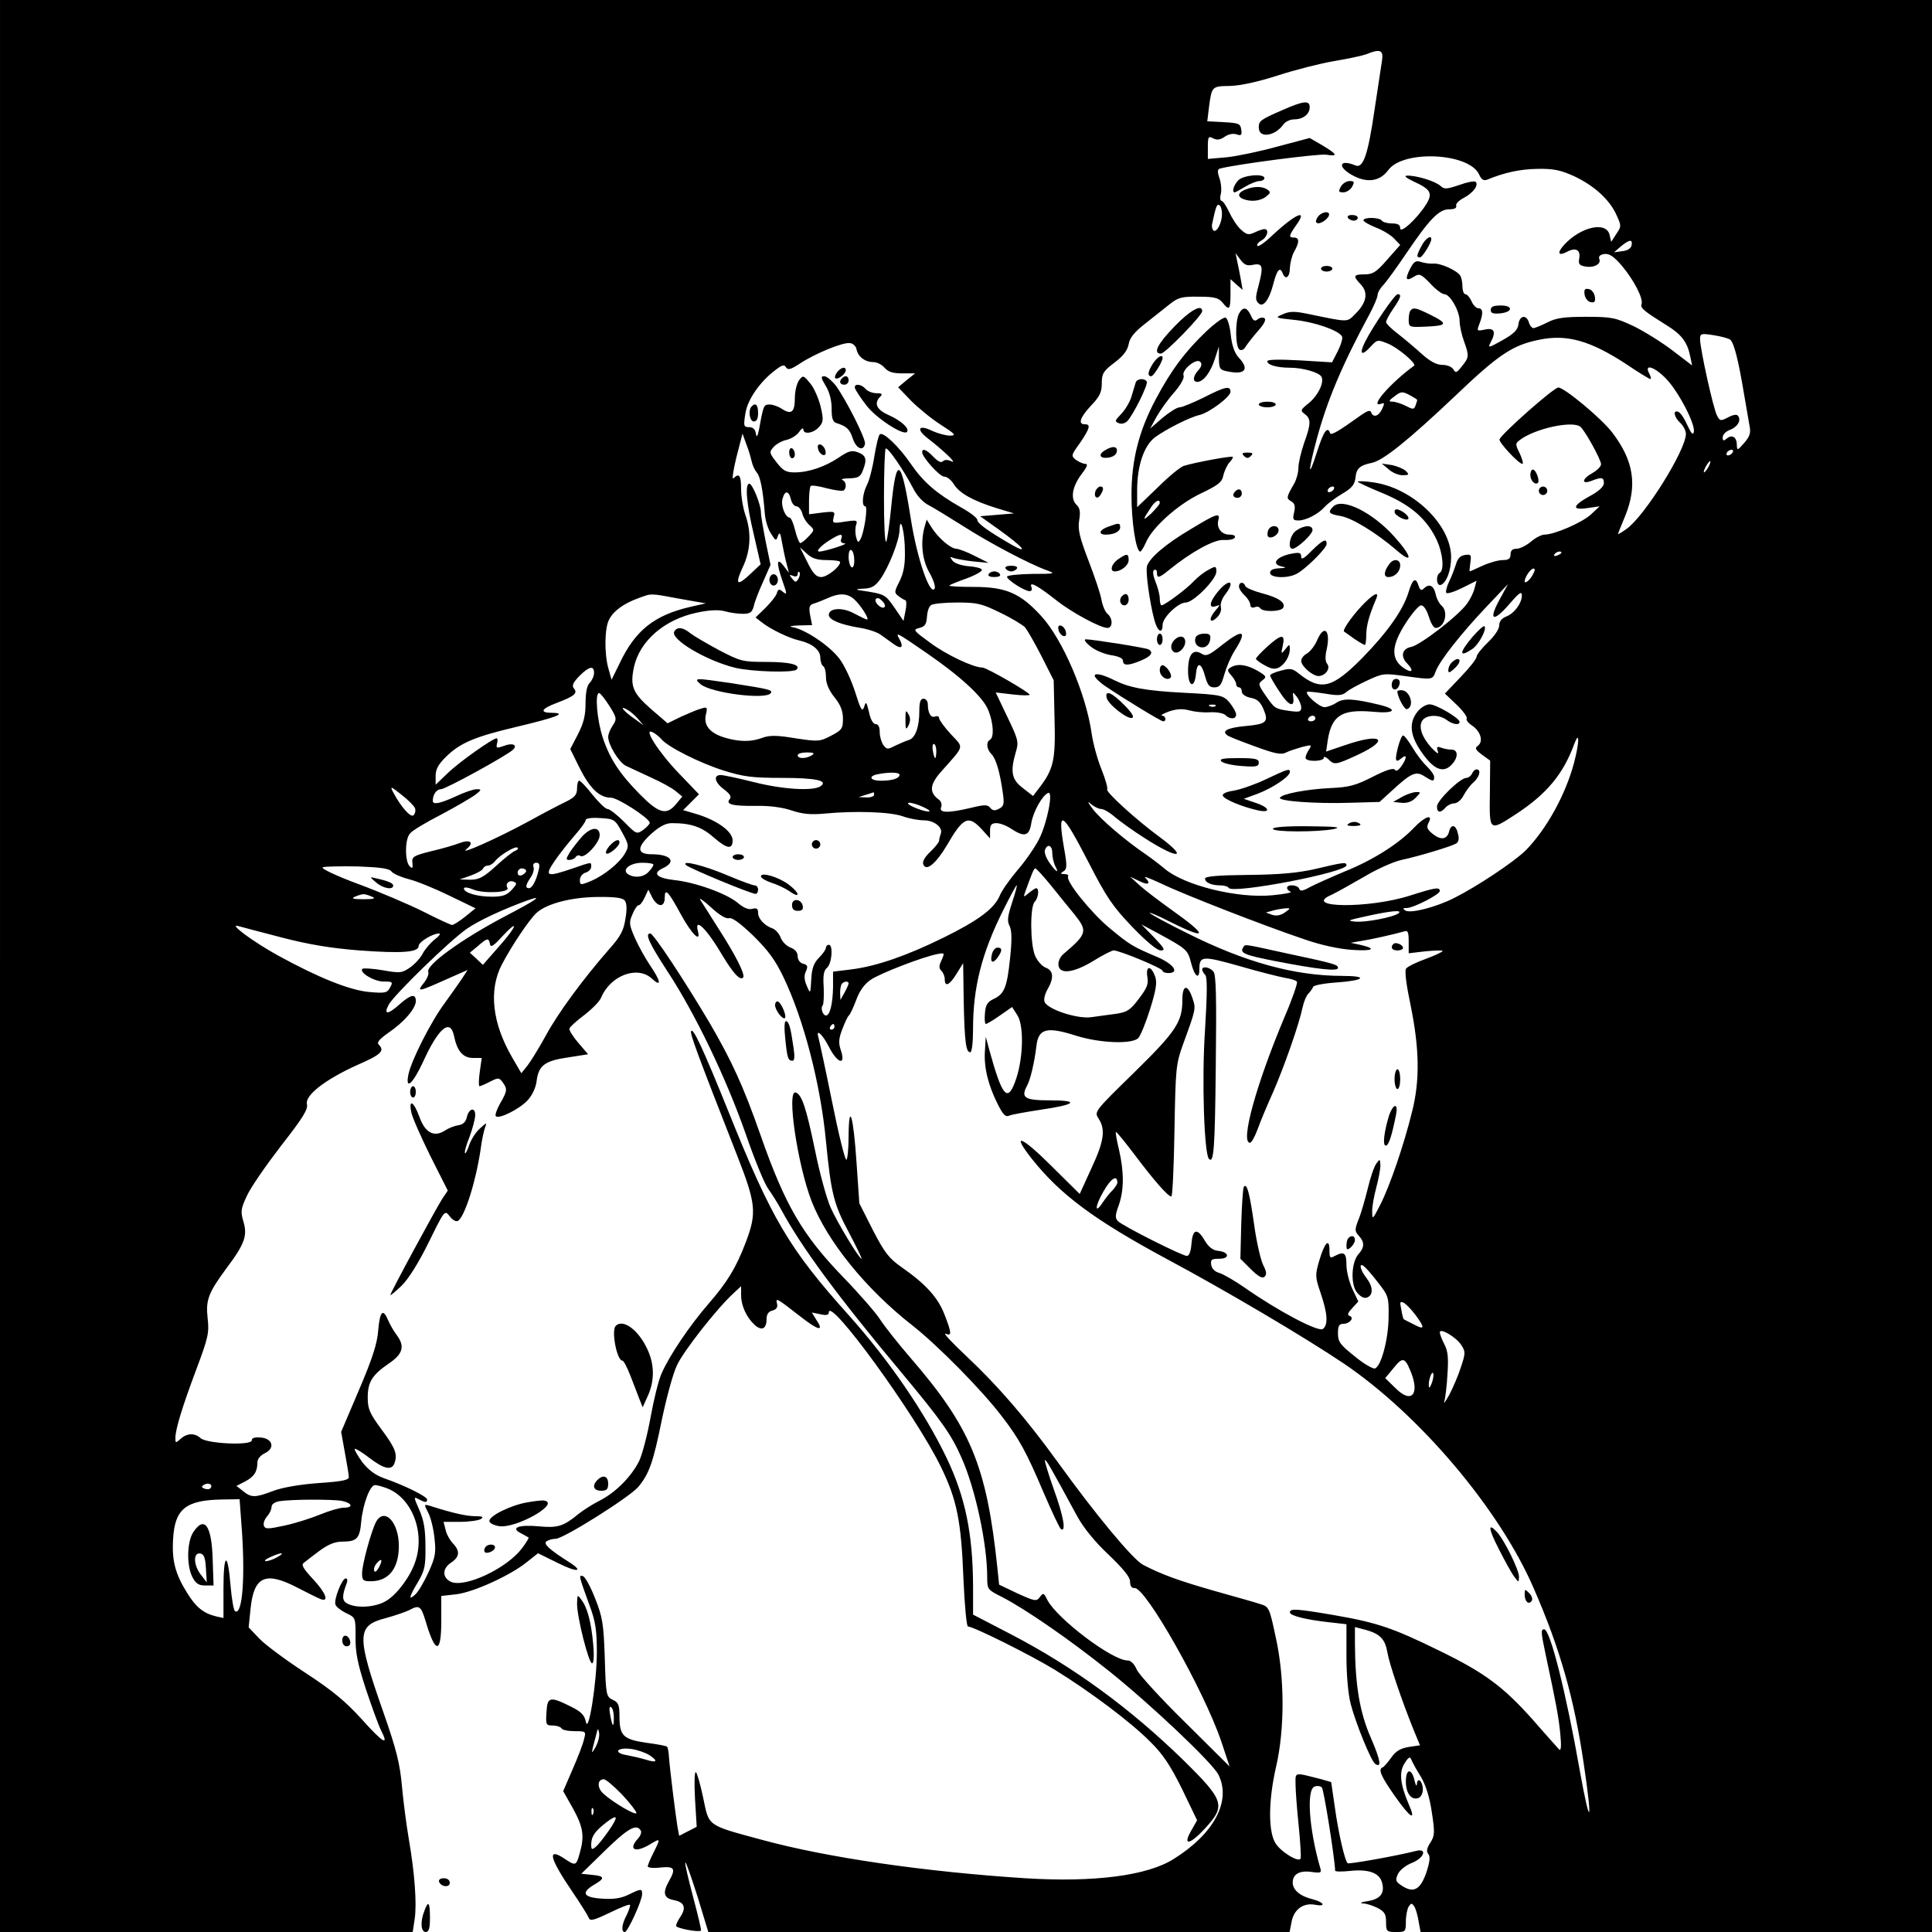 <?xml version="1.0" encoding="UTF-8" standalone="yes"?>
<svg version="1.0" xmlns="http://www.w3.org/2000/svg" width="512pt" height="512pt" viewBox="0 0 683 683" preserveAspectRatio="xMidYMid meet">
  <g transform="translate(0,683) scale(0.1,-0.1)" fill="#000000" stroke="none">
    <path d="M0 3415 l0 -3415 729 0 730 0 7 46 c8 54 0 163 -21 284 -8 47 -19
130 -24 185 -7 80 -20 131 -64 257 -98 279 -97 311 8 338 33 9 70 22 82 28 35
19 41 15 57 -37 35 -119 56 -120 56 -2 l0 89 54 6 c62 8 191 67 249 114 l39
31 69 -34 c67 -34 96 -33 42 2 -70 44 -94 66 -81 74 7 5 21 9 32 9 28 0 261
147 292 183 39 47 53 86 84 239 16 76 39 162 53 191 22 49 141 201 201 256
l26 24 0 -32 c0 -37 19 -78 48 -105 25 -22 42 -14 42 21 0 17 7 27 21 30 14 4
19 12 16 24 -6 23 -1 20 81 -44 65 -51 87 -56 58 -13 l-16 26 30 -6 c20 -5 30
-3 30 6 0 60 307 -362 396 -545 57 -117 72 -191 80 -397 4 -93 11 -168 16
-168 19 0 218 -99 307 -153 126 -78 269 -185 338 -255 44 -43 71 -84 112 -167
l53 -110 -21 -37 c-31 -54 -5 -50 47 6 77 83 71 100 -75 244 -188 183 -387
329 -610 445 l-133 69 0 101 c-1 185 -27 314 -94 454 -78 162 -203 344 -345
503 -212 236 -273 340 -426 721 -90 223 -126 300 -132 283 -3 -10 19 -72 163
-439 67 -171 70 -203 30 -308 -34 -89 -65 -140 -132 -217 -65 -75 -137 -181
-165 -245 -11 -24 -28 -94 -39 -155 -11 -61 -29 -130 -40 -154 -27 -55 -83
-112 -140 -141 -26 -13 -60 -35 -76 -48 -52 -43 -73 -49 -138 -43 -71 7 -103
-5 -65 -24 13 -7 26 -14 28 -16 1 -1 -9 -18 -24 -38 -54 -71 -201 -140 -251
-118 -31 15 -31 47 1 68 30 20 32 41 6 68 -11 12 -23 33 -26 49 l-7 27 58 0
c33 0 66 5 74 10 11 7 6 10 -20 10 -31 0 -80 11 -158 36 -24 7 -24 7 -8 -24 9
-17 19 -58 22 -90 6 -51 3 -67 -21 -120 -15 -33 -36 -69 -46 -78 -26 -24 -24
-11 9 44 24 41 27 57 26 127 0 60 -6 92 -22 128 -20 45 -20 47 -2 37 23 -12
30 -13 30 -1 0 10 -77 49 -152 75 -33 12 -56 30 -78 58 -16 23 -28 43 -26 46
3 2 26 -12 52 -32 51 -39 78 -45 88 -20 12 32 5 53 -44 119 -43 58 -50 74 -50
114 0 55 15 80 75 121 50 34 57 61 27 101 -10 13 -23 36 -30 52 -18 43 -29 32
-35 -36 -3 -46 -21 -101 -68 -211 l-63 -148 13 -72 c7 -39 14 -78 14 -86 2
-12 -19 -17 -108 -23 -68 -5 -129 -16 -160 -28 -63 -24 -77 -24 -106 0 l-23
18 31 16 c32 17 43 35 43 68 0 11 11 24 25 31 38 17 30 52 -12 56 -22 2 -33
-1 -33 -10 0 -19 -159 -12 -181 8 -21 19 -48 18 -71 -3 -17 -15 -18 -15 -18 3
0 32 25 112 74 243 42 112 46 129 40 181 -7 64 2 89 67 177 64 85 74 115 60
163 -11 37 -10 46 12 93 13 29 68 108 121 177 76 97 96 129 91 147 -7 31 65
87 178 138 85 37 98 50 76 72 -8 8 2 19 34 42 55 37 97 86 97 112 0 27 -17 24
-57 -11 -42 -38 -58 -38 -39 -2 18 34 217 228 277 269 42 29 128 69 214 100
59 21 32 2 -79 -56 -154 -81 -281 -173 -272 -197 3 -7 -4 -24 -15 -38 -28 -35
-23 -34 95 19 l59 26 -18 -28 c-10 -15 -38 -55 -62 -88 -50 -67 -119 -204
-129 -253 -12 -58 15 -35 52 45 54 119 96 154 109 91 11 -54 32 -78 67 -78
l31 0 -7 -50 c-4 -28 -4 -50 -1 -50 3 0 20 7 37 16 30 15 32 15 45 -2 17 -24
17 -30 -9 -75 -12 -21 -19 -42 -15 -45 11 -11 83 25 112 56 16 17 29 44 32 68
7 56 29 72 112 84 l70 11 -35 41 c-19 22 -33 45 -31 50 2 6 26 28 53 48 27 21
54 48 59 61 33 79 129 115 180 67 35 -32 31 -8 -6 46 -17 25 -41 68 -54 97
-21 48 -22 56 -9 85 7 18 17 32 22 32 5 0 14 12 21 27 l13 28 14 -28 c19 -35
44 -36 44 0 0 36 13 22 59 -63 37 -67 70 -99 58 -55 -13 51 32 7 86 -85 39
-65 63 -91 74 -80 9 9 -26 79 -90 178 -29 46 -57 90 -62 98 -5 8 13 -4 39 -28
29 -27 53 -41 63 -38 10 4 39 -17 85 -61 53 -52 79 -87 108 -148 71 -148 131
-377 150 -580 18 -185 28 -223 81 -322 27 -51 47 -93 45 -93 -9 0 -87 130
-110 182 -14 32 -39 123 -55 203 -31 149 -46 195 -68 203 -33 10 6 -254 56
-384 56 -143 192 -311 357 -440 89 -70 245 -228 315 -320 62 -80 88 -128 149
-272 29 -67 56 -125 61 -128 19 -11 8 49 -26 142 -19 54 -33 100 -31 102 4 3
18 -21 114 -198 23 -42 63 -91 111 -136 52 -50 76 -79 76 -95 0 -16 6 -24 16
-23 39 3 245 -362 306 -541 l30 -90 -156 155 c-87 85 -164 170 -172 187 -9 21
-21 33 -33 33 -54 0 -247 146 -283 213 -13 27 -15 27 -27 11 -12 -16 -17 -15
-79 13 l-65 31 -6 59 c-38 361 -94 497 -310 746 -42 49 -88 107 -103 130 -14
23 -74 92 -133 153 -144 149 -205 254 -292 503 -61 174 -102 262 -180 396 -92
155 -198 315 -209 315 -20 0 -5 -33 62 -136 97 -148 206 -375 275 -572 31 -90
67 -178 80 -195 13 -18 33 -50 45 -72 71 -132 199 -306 424 -575 144 -173 178
-221 214 -303 49 -109 91 -305 91 -423 0 -43 1 -44 53 -70 83 -43 237 -149
377 -261 150 -120 364 -323 387 -366 47 -93 -14 -209 -158 -299 -94 -59 -280
-83 -524 -68 -357 23 -701 73 -932 136 -196 53 -186 47 -207 148 -10 48 -22
89 -26 91 -5 3 -6 -40 -3 -94 l6 -99 -31 -16 -31 -16 -6 32 c-7 43 -27 204
-30 246 -1 18 -4 35 -7 37 -2 3 -35 9 -73 14 -82 12 -95 25 -95 93 0 41 -4 50
-24 59 -23 11 -24 16 -28 148 -4 120 -8 145 -34 210 -16 41 -35 76 -43 79 -16
5 -15 2 23 -103 21 -56 26 -88 26 -165 0 -107 -30 -296 -39 -246 -5 23 -17 35
-51 52 -76 38 -85 36 -88 -18 -3 -45 -2 -48 22 -48 14 0 28 -5 31 -10 3 -6 24
-10 47 -10 39 0 40 -1 33 -27 -3 -16 -21 -63 -40 -106 l-34 -79 35 -62 c36
-66 41 -97 23 -159 -12 -43 -14 -44 -53 -18 -63 42 -54 3 27 -116 30 -44 56
-86 59 -94 4 -11 19 -7 73 19 37 18 69 31 72 28 2 -2 -3 -18 -11 -35 -18 -33
-21 -61 -7 -61 10 0 61 111 61 134 0 20 -3 20 -48 -2 -27 -13 -53 -17 -94 -14
-66 4 -75 21 -28 49 40 23 38 31 -7 35 l-38 4 84 82 c80 78 111 96 126 71 4
-5 0 -18 -9 -28 -37 -40 -11 -53 42 -21 38 23 38 22 12 -30 -11 -22 -20 -43
-20 -48 0 -5 20 -7 45 -4 50 5 55 -4 30 -48 -23 -41 -19 -60 16 -67 38 -7 46
-26 25 -58 -9 -13 -16 -28 -16 -33 0 -9 81 -24 88 -17 2 2 -11 56 -28 120 -17
64 -30 119 -27 121 2 2 21 -52 43 -121 l38 -125 1028 0 1027 0 7 36 c8 44 42
69 85 60 37 -7 30 9 -8 19 -46 11 -73 33 -73 60 0 30 25 44 69 37 32 -4 34 -3
27 19 -38 133 -48 272 -19 283 9 4 21 2 26 -3 7 -7 45 -246 47 -294 0 -4 24
-4 53 -1 66 7 104 -7 113 -42 10 -38 -7 -58 -52 -65 -21 -3 -29 -7 -16 -8 13
0 36 -8 52 -16 25 -13 30 -22 30 -50 0 -33 2 -35 35 -35 34 0 35 1 35 38 0 20
5 44 10 52 9 13 11 13 20 0 5 -8 12 -32 15 -52 l7 -38 904 0 904 0 0 3415 0
3415 -3415 0 -3415 0 0 -3415z m4886 3203 c-3 -18 -15 -98 -27 -178 -23 -158
-40 -206 -67 -195 -57 24 -66 -4 -12 -34 52 -29 98 -23 128 18 53 72 286 61
321 -16 8 -18 16 -23 29 -18 60 25 116 37 177 38 57 1 81 -4 130 -26 70 -33
126 -83 150 -138 17 -37 17 -40 -1 -66 l-18 -28 -6 25 c-11 48 -100 29 -159
-34 -28 -30 -23 -43 9 -26 30 16 48 7 43 -23 -4 -20 0 -25 20 -29 31 -6 58 8
51 26 -4 10 3 16 18 18 17 2 33 -8 62 -42 42 -50 77 -117 69 -136 -5 -13 12
-26 89 -74 52 -32 73 -59 83 -109 l7 -33 -68 52 c-38 29 -100 68 -139 87 -64
30 -77 33 -168 33 -78 0 -106 -4 -137 -20 -22 -11 -44 -20 -49 -20 -5 0 -13 9
-16 20 -9 29 -33 25 -37 -6 -2 -20 -16 -34 -57 -57 -48 -27 -52 -28 -42 -9 21
39 14 54 -19 47 -29 -6 -30 -6 -20 20 14 36 13 55 -3 55 -8 0 -19 11 -25 25
-6 14 -16 25 -22 25 -5 0 -10 12 -10 28 0 15 -4 32 -8 38 -12 18 -69 44 -94
42 -13 -1 -33 2 -45 6 -18 6 -25 1 -38 -24 -19 -38 -15 -46 14 -28 19 12 25 9
57 -24 19 -21 42 -38 50 -38 20 0 54 -59 54 -95 0 -16 7 -48 15 -70 19 -53 19
-58 -7 -90 -18 -23 -22 -25 -30 -11 -5 9 -22 16 -39 16 -20 0 -43 12 -72 38
-23 21 -61 53 -84 71 -24 18 -43 37 -43 42 0 6 11 27 25 47 27 39 31 52 16 52
-10 0 -86 -111 -115 -168 -22 -44 -13 -53 19 -18 24 26 25 26 62 11 36 -15
102 -71 92 -78 -84 -61 -163 -152 -115 -134 11 4 11 1 2 -19 -12 -26 -32 -32
-39 -11 -3 8 -13 5 -36 -11 -78 -56 -106 -73 -109 -63 -9 26 -23 6 -46 -66
-32 -101 -33 -74 -1 45 37 137 90 263 189 446 14 27 26 55 26 63 0 8 9 24 21
36 11 12 48 63 81 112 82 121 115 155 151 155 18 0 27 4 25 12 -3 7 9 19 26
28 33 17 54 45 43 57 -5 4 -31 -1 -58 -11 -45 -15 -53 -16 -67 -3 -19 17 -86
37 -117 36 -13 0 -6 -7 21 -20 62 -28 70 -42 46 -81 -31 -50 -92 -106 -92 -85
0 12 -8 17 -29 17 -17 0 -33 5 -36 10 -8 12 -65 13 -65 1 0 -4 20 -16 43 -25
24 -9 54 -27 65 -39 l22 -23 -46 -52 c-38 -44 -51 -52 -80 -52 -40 0 -42 -6
-13 -36 27 -29 20 -65 -20 -104 -30 -30 -21 -30 -166 0 -48 10 -66 10 -90 -1
-29 -12 -28 -13 41 -20 69 -7 155 -36 168 -58 4 -5 -3 -29 -14 -51 l-21 -41
-115 7 c-75 4 -114 3 -114 -3 0 -13 34 -23 80 -23 45 0 101 -16 111 -31 12
-19 -11 -67 -44 -94 -30 -24 -31 -27 -14 -39 22 -17 22 -34 -3 -103 -11 -32
-20 -71 -20 -88 0 -16 -7 -41 -15 -55 -28 -48 -28 -52 -11 -62 13 -7 16 -17
11 -39 -6 -25 -4 -29 15 -29 27 0 70 22 94 49 10 11 38 32 62 46 34 20 43 32
46 57 3 32 15 43 59 52 40 9 128 80 292 235 155 148 204 181 299 200 97 20
179 -3 305 -85 44 -30 84 -54 87 -54 4 0 2 9 -4 20 -19 36 20 23 61 -20 43
-45 103 -160 97 -187 -3 -13 -9 -6 -23 24 -10 23 -24 44 -32 47 -20 8 -15 -19
7 -39 11 -10 20 -28 20 -39 0 -57 -146 -291 -210 -336 -17 -12 -30 -20 -30
-18 0 2 11 30 25 63 44 108 31 195 -44 294 -37 50 -171 161 -192 161 -16 0
-198 -161 -208 -183 -4 -10 68 -87 81 -87 4 0 0 16 -9 36 -17 34 -17 36 2 50
53 39 181 67 211 46 15 -10 74 -117 74 -133 0 -8 -14 -22 -30 -31 -38 -21 -41
-42 -4 -28 36 14 44 13 44 -8 0 -12 -18 -29 -50 -46 -62 -34 -65 -51 -7 -42
l42 6 -31 -29 c-32 -29 -129 -71 -164 -71 -10 0 -32 -11 -48 -25 -17 -14 -39
-25 -51 -25 -14 0 -21 -6 -21 -20 0 -15 -7 -20 -27 -20 -16 0 -48 -9 -72 -20
-24 -11 -44 -20 -45 -20 -2 0 0 14 2 31 4 28 2 30 -19 27 -16 -2 -26 -12 -32
-33 -5 -16 -16 -45 -25 -63 -8 -17 -12 -35 -9 -38 4 -4 29 4 57 18 l50 25 -7
-26 c-3 -14 -15 -39 -26 -54 -29 -42 -165 -147 -198 -154 -33 -6 -39 -34 -14
-59 26 -27 16 -36 -15 -14 -44 32 -41 79 10 158 22 34 46 62 54 62 9 0 20 -17
27 -40 7 -22 17 -40 24 -40 32 0 47 57 21 79 -8 7 -18 26 -21 42 -7 30 -23 37
-42 18 -8 -8 -13 -5 -18 10 -10 32 -21 25 -35 -21 -19 -64 -75 -143 -165 -235
-106 -107 -146 -117 -225 -53 -21 17 -30 18 -62 9 -21 -5 -38 -13 -38 -17 0
-4 15 -30 33 -57 32 -50 54 -59 49 -21 -3 21 -2 21 13 2 8 -11 15 -28 15 -37
0 -15 -6 -17 -37 -13 -56 8 -56 8 -88 54 -27 39 -28 43 -12 55 16 12 14 15
-18 34 -39 22 -71 26 -95 11 -12 -8 -12 -11 3 -28 9 -10 17 -24 17 -30 0 -7 5
-12 10 -12 6 0 10 -7 10 -15 0 -9 13 -18 31 -22 24 -4 35 -15 46 -41 19 -45
10 -52 -66 -59 -63 -6 -85 -18 -60 -34 8 -5 52 -22 99 -39 65 -24 89 -29 105
-21 11 6 37 14 57 20 37 9 37 9 23 -13 -8 -13 -12 -26 -8 -29 11 -11 63 -8 63
4 0 6 7 3 16 -5 21 -21 25 -21 105 16 115 54 83 78 -45 34 l-68 -23 6 41 c14
87 50 109 157 100 78 -8 95 7 27 24 -95 23 -128 24 -153 8 -13 -9 -33 -16 -43
-16 -18 0 -70 46 -61 54 2 2 30 -1 62 -6 47 -8 61 -7 75 4 9 9 43 27 75 42 55
26 61 26 133 16 101 -14 98 -14 110 18 15 38 90 133 179 227 l76 80 -31 -57
c-40 -74 -20 -79 39 -10 32 37 41 43 41 27 0 -28 -27 -64 -56 -75 -15 -6 -24
-17 -24 -31 0 -13 -17 -38 -40 -60 -22 -21 -40 -44 -40 -51 0 -7 -25 -39 -56
-71 l-56 -59 41 -39 c23 -22 39 -44 36 -49 -3 -5 5 -16 19 -25 30 -20 41 -56
21 -71 -12 -9 -10 -14 14 -32 l29 -21 -1 -116 c-2 -135 -3 -135 91 -74 110 72
168 142 207 248 19 51 19 9 0 -64 -30 -114 -98 -237 -172 -312 -41 -40 -171
-127 -253 -168 -66 -33 -153 -55 -172 -44 -10 7 -9 9 5 9 24 0 117 48 117 60
0 15 -17 12 -105 -16 -146 -47 -387 -44 -277 3 15 7 65 35 112 62 46 28 107
55 135 61 65 14 176 48 193 58 9 6 11 18 6 35 -7 32 -24 35 -31 8 -7 -29 -29
-32 -57 -10 -21 17 -24 24 -16 40 18 33 -13 23 -51 -17 -53 -56 -144 -114
-243 -154 -50 -21 -106 -46 -125 -56 -25 -14 -35 -16 -38 -6 -5 14 -43 17 -43
3 0 -5 6 -11 13 -14 6 -2 -22 -8 -65 -12 -123 -12 -312 35 -381 94 -18 15 -48
38 -67 51 -71 48 -161 125 -187 160 -18 24 -20 30 -7 18 12 -10 28 -18 37 -18
9 0 31 -13 49 -29 18 -15 65 -49 103 -73 121 -78 160 -75 53 4 -83 61 -189
158 -184 167 3 4 -6 36 -20 71 -14 34 -30 92 -35 128 -20 139 -102 331 -178
414 -74 81 -125 103 -238 103 -50 0 -89 2 -87 5 3 3 30 14 61 25 30 11 55 25
54 30 0 6 -21 11 -45 13 -26 2 -50 10 -58 19 -11 15 -11 16 4 10 10 -3 41 -9
70 -12 l53 -5 -50 25 c-27 14 -57 25 -65 25 -20 1 -63 38 -86 74 l-18 29 -7
-24 c-16 -56 -9 -120 17 -164 14 -25 22 -50 18 -56 -16 -27 -62 106 -84 246
-34 216 -51 228 -69 47 -6 -62 -14 -119 -18 -127 -5 -7 -8 62 -8 155 0 93 3
171 6 174 7 7 65 -78 98 -142 12 -24 35 -49 54 -58 17 -9 73 -43 122 -74 92
-59 232 -133 295 -156 33 -12 31 -13 -52 -13 -49 -1 -88 -5 -88 -10 0 -11 62
-51 80 -51 7 0 10 7 6 15 -8 21 22 5 88 -47 54 -43 156 -98 181 -98 19 0 20
34 0 50 -8 7 -17 28 -21 49 -3 20 -24 82 -46 139 -32 84 -38 110 -33 142 5 30
3 44 -10 56 -22 22 -14 66 21 111 17 22 21 33 11 33 -7 0 -22 6 -33 14 -18 14
-18 16 14 60 35 52 39 66 17 66 -25 0 -17 24 22 66 30 31 38 47 38 78 0 35 5
44 45 74 32 24 46 44 50 65 4 23 20 43 60 74 30 24 69 55 87 69 28 22 42 26
100 25 56 0 71 -4 85 -21 24 -30 28 -25 28 32 l0 51 21 -19 22 -19 -7 40 c-4
22 -10 51 -13 65 l-5 25 17 -23 c14 -19 24 -23 46 -18 34 6 36 -6 17 -79 -10
-36 -10 -47 1 -57 16 -17 38 11 53 70 12 47 23 60 32 37 10 -27 26 -16 26 18
1 17 7 43 15 57 19 33 19 50 0 50 -20 0 -19 6 6 42 45 62 1 44 -84 -35 -26
-25 -49 -41 -52 -36 -3 4 4 13 15 19 20 11 28 40 10 40 -5 0 -21 -5 -35 -12
-22 -10 -28 -8 -49 11 -13 12 -31 40 -41 62 -10 21 -22 39 -27 39 -4 0 -6 11
-2 25 3 13 1 38 -5 55 -8 23 -7 32 2 34 56 15 349 53 375 49 44 -7 40 1 -13
33 l-45 26 -113 -30 c-61 -17 -142 -34 -179 -38 l-68 -6 0 41 c0 37 2 41 18
32 14 -7 25 -6 41 5 12 9 30 13 42 9 17 -6 20 -3 17 17 -3 21 -9 23 -62 26
l-58 3 6 50 c10 74 10 74 74 75 36 1 98 14 169 37 62 20 152 43 200 51 49 8
99 19 113 24 48 20 61 15 56 -20z m-566 -544 c0 -31 -18 -67 -30 -59 -4 3 -7
13 -5 23 13 61 17 72 25 67 6 -3 10 -17 10 -31z m1448 -111 c-2 -11 -14 -19
-33 -21 l-29 -4 24 21 c31 25 42 26 38 4z m349 -334 c13 -12 28 -69 48 -189 8
-47 17 -99 20 -116 5 -24 1 -37 -19 -60 -24 -27 -25 -28 -26 -7 0 28 -17 38
-35 23 -12 -10 -15 -9 -15 4 0 9 11 21 25 26 27 10 41 33 30 49 -4 7 -16 6
-35 -4 -27 -14 -30 -14 -40 6 -13 23 -60 237 -60 270 0 20 4 21 48 14 26 -4
52 -11 59 -16z m-3089 -34 c5 -26 30 -45 59 -45 13 0 31 -9 40 -20 13 -15 30
-20 63 -20 l45 0 -30 -24 -30 -25 45 -47 c25 -25 72 -64 105 -85 53 -34 57
-39 33 -39 -15 0 -43 8 -63 17 -47 23 -58 7 -16 -26 56 -43 108 -93 85 -82
-13 6 -24 7 -31 0 -6 -6 -18 0 -33 16 -24 25 -40 32 -40 16 0 -17 62 -86 78
-86 10 0 25 -12 34 -27 20 -32 69 -59 153 -85 l60 -18 -60 -5 -60 -5 66 -47
c85 -61 111 -91 44 -53 -83 48 -120 75 -120 87 0 7 -26 27 -59 45 -86 49 -132
89 -176 153 -41 60 -96 113 -109 105 -5 -2 -13 -37 -20 -78 -6 -40 -18 -86
-26 -101 -16 -31 -20 -76 -6 -76 10 0 -4 -92 -17 -116 -8 -14 -10 -13 -16 9
-3 14 -3 33 1 43 5 15 1 16 -40 10 -43 -7 -45 -6 -40 15 6 21 4 22 -40 17
l-47 -6 0 48 c0 25 3 49 6 52 3 3 28 0 56 -8 28 -7 55 -11 60 -8 12 8 10 32
-4 37 -7 3 4 6 25 6 31 1 39 6 47 27 16 40 12 54 -17 65 -22 8 -33 5 -67 -18
-49 -33 -107 -53 -157 -53 -30 0 -41 6 -64 36 -26 33 -26 36 -10 54 9 10 30
22 46 25 16 4 36 16 44 28 8 12 15 16 15 9 0 -19 35 -14 55 8 16 18 17 26 6
73 -7 28 -23 66 -37 82 -24 29 -25 29 -39 11 -8 -11 -15 -39 -15 -62 0 -51
-12 -61 -45 -40 -13 9 -33 16 -44 16 -21 0 -22 -2 -37 -85 -6 -29 -9 -34 -12
-17 -2 14 -10 22 -24 22 -19 0 -20 4 -13 48 7 49 52 114 109 156 21 16 29 18
35 7 7 -10 17 -7 49 14 53 35 152 76 177 72 11 -1 21 -11 23 -22z m1982 -179
c0 -3 -3 -11 -6 -20 -5 -14 -9 -14 -34 -1 -16 8 -37 15 -47 15 -15 0 -14 4 7
19 22 17 27 18 52 5 15 -8 28 -16 28 -18z m-2353 -216 c3 -14 11 -32 18 -40
13 -15 22 -60 29 -148 2 -23 12 -55 22 -69 16 -26 18 -26 24 -8 6 16 9 11 14
-20 4 -22 11 -56 16 -75 l9 -35 -19 25 c-24 31 -26 11 -5 -50 18 -52 19 -55 1
-41 -11 10 -16 8 -20 -7 -3 -10 -22 -33 -41 -52 l-34 -33 22 -17 c30 -24 96
-56 132 -64 47 -11 75 -34 75 -61 0 -13 5 -27 10 -30 6 -3 10 -21 10 -39 0
-22 10 -46 30 -71 22 -27 30 -49 30 -76 0 -35 -4 -40 -42 -60 -40 -21 -46 -21
-126 -9 -65 11 -91 11 -116 2 -40 -15 -79 -15 -129 -1 -55 15 -80 43 -72 81 7
28 5 30 -16 23 -13 -3 -45 -17 -72 -29 l-47 -23 -58 50 c-65 57 -75 81 -61
148 20 93 108 169 222 193 46 10 78 11 100 5 17 -5 46 -9 63 -9 26 0 33 5 39
28 3 15 18 53 33 86 l26 59 -17 82 c-9 46 -17 92 -17 104 0 27 -30 101 -41
101 -16 0 -10 -72 16 -180 l24 -105 -34 -32 c-49 -47 -58 -41 -30 20 29 60 32
125 10 187 -8 23 -15 64 -15 91 0 49 -7 58 -27 38 -6 -6 -1 27 10 73 l22 85
13 -36 c8 -20 16 -47 19 -61z m3468 30 c-3 -5 -11 -10 -16 -10 -6 0 -7 5 -4
10 3 6 11 10 16 10 6 0 7 -4 4 -10z m-85 -50 c-6 -11 -13 -20 -16 -20 -2 0 0
9 6 20 6 11 13 20 16 20 2 0 0 -9 -6 -20z m-1325 -80 c-3 -5 -11 -10 -16 -10
-6 0 -7 5 -4 10 3 6 11 10 16 10 6 0 7 -4 4 -10z m-1919 -35 c3 -14 12 -25 20
-25 7 0 16 -11 20 -24 3 -14 14 -32 25 -42 19 -17 19 -18 -3 -41 -12 -13 -25
-23 -29 -23 -3 0 -12 20 -18 45 -6 25 -15 45 -19 45 -15 0 -32 41 -26 65 8 32
22 32 30 0z m403 -185 c1 -47 -5 -77 -19 -105 -19 -37 -19 -41 -4 -52 9 -7 20
-14 25 -15 4 -2 4 -19 0 -38 l-7 -35 -32 47 c-33 47 -33 48 -122 61 -17 3 -13
5 12 6 29 1 41 8 59 32 31 43 68 138 69 174 2 59 19 -6 19 -75z m-225 45 c-4
-10 0 -15 12 -16 17 -1 -69 -28 -89 -29 -15 0 5 21 37 41 37 23 47 24 40 4z
m-51 -75 c26 0 47 -3 47 -7 0 -17 -46 -53 -67 -53 -17 0 -29 12 -49 53 l-26
52 24 -22 c18 -17 36 -23 71 -23z m97 -1 c0 -18 -4 -28 -10 -24 -5 3 -10 20
-10 36 0 18 4 28 10 24 6 -3 10 -20 10 -36z m2500 27 c0 -2 -7 -7 -16 -10 -8
-3 -12 -2 -9 4 6 10 25 14 25 6z m-100 -75 c-10 -21 -30 -37 -30 -26 0 14 21
45 31 45 6 0 6 -7 -1 -19z m-2597 -16 c-9 -15 -11 -15 -23 0 -11 13 -10 15 4
9 10 -4 16 -1 16 7 0 7 3 10 6 6 3 -3 2 -13 -3 -22z m-419 -72 l91 -16 -57
-13 c-124 -29 -192 -82 -247 -198 l-29 -59 -11 39 c-15 52 -14 143 2 173 15
31 53 58 103 76 49 18 40 18 148 -2z m614 0 c24 -21 57 -73 47 -73 -4 0 -24
10 -45 21 -41 23 -90 20 -90 -5 0 -17 41 -34 107 -45 28 -4 62 -15 75 -24 13
-9 33 -24 46 -33 28 -21 38 -13 22 16 -15 27 -14 27 95 -48 122 -84 201 -157
219 -203 18 -45 21 -95 6 -104 -15 -9 -12 -34 5 -51 16 -16 30 -64 40 -136 6
-40 4 -48 -13 -57 -15 -8 -23 -7 -31 3 -10 12 -20 12 -69 0 -81 -19 -113 -18
-105 2 4 10 0 22 -9 28 -34 25 -31 53 9 98 85 96 81 82 34 133 -22 24 -41 50
-41 56 0 6 -6 9 -14 6 -15 -6 -26 12 -26 44 0 10 -7 19 -15 19 -11 0 -15 -12
-15 -44 0 -56 -14 -95 -37 -102 -10 -3 -31 -12 -48 -20 -27 -14 -30 -14 -42 2
-7 10 -13 30 -13 46 0 18 -5 28 -14 28 -9 0 -19 17 -24 43 -9 37 -11 39 -17
18 -7 -19 -12 -11 -32 53 -13 41 -38 95 -56 118 -35 46 -122 104 -166 111 -14
2 -5 5 22 6 l48 1 -7 35 c-5 29 -3 36 12 41 11 3 33 12 49 19 41 19 69 18 93
-2z m109 -29 c-9 -10 -38 16 -31 28 4 6 13 4 22 -6 9 -8 13 -19 9 -22z m409
-20 c40 -19 79 -43 88 -52 8 -10 34 -55 58 -102 l43 -85 3 -137 c4 -146 -3
-178 -57 -247 l-19 -25 -36 28 c-40 30 -45 58 -25 127 11 36 9 44 -30 125
l-41 86 60 -7 c33 -4 60 -4 60 -1 0 8 -152 96 -167 96 -32 0 -129 46 -185 88
-59 43 -62 46 -38 52 20 5 25 13 27 39 1 19 7 38 15 42 7 5 49 9 92 9 71 0 87
-4 152 -36z m-1436 -213 c0 -11 -7 -26 -15 -35 -10 -9 -15 -34 -15 -73 0 -43
-7 -70 -27 -109 l-27 -52 32 -65 c37 -74 71 -107 112 -107 23 0 131 -69 137
-88 1 -4 -9 -15 -22 -25 -24 -17 -25 -17 -69 28 -25 25 -51 45 -58 45 -8 0
-31 23 -53 50 -22 28 -43 50 -47 50 -5 0 -8 -12 -8 -27 0 -23 -8 -32 -43 -49
-23 -11 -80 -41 -127 -67 -110 -60 -252 -123 -221 -99 29 24 14 36 -26 21 -15
-6 -59 -19 -98 -28 -64 -16 -70 -20 -67 -42 2 -19 0 -21 -10 -11 -17 17 -17
95 1 115 7 10 57 40 110 67 53 28 107 60 121 70 23 18 23 20 5 20 -11 0 -44
-11 -73 -25 -57 -26 -82 -31 -82 -16 0 22 13 41 29 41 16 0 235 120 255 140
17 17 -3 25 -33 13 -25 -9 -28 -8 -24 8 3 11 2 19 -1 19 -14 0 -133 -84 -173
-123 l-43 -41 0 31 c0 24 10 41 36 67 51 50 101 71 248 106 143 34 182 49 129
50 -47 0 -41 14 15 35 63 24 75 34 61 51 -8 10 -4 20 19 44 35 35 52 38 52 11z
m54 -116 c27 -43 27 -47 12 -70 -9 -13 -16 -31 -16 -40 0 -28 38 -90 62 -102
12 -6 52 -24 88 -41 36 -16 76 -38 89 -49 l23 -19 -24 -29 c-33 -38 -60 -30
-127 38 -70 71 -105 124 -130 199 -20 60 -29 158 -13 158 4 0 20 -20 36 -45z
m101 -46 l20 -23 -32 23 c-38 26 -56 49 -27 33 11 -6 28 -20 39 -33z m2395 1
c0 -5 -7 -10 -16 -10 -8 0 -12 5 -9 10 3 6 10 10 16 10 5 0 9 -4 9 -10z
m-2311 -74 c23 -27 134 -83 219 -110 70 -22 102 -26 205 -26 123 0 167 -10
137 -30 -27 -17 -132 -11 -235 15 -55 14 -108 25 -117 25 -28 0 -21 -27 12
-51 22 -17 27 -26 19 -35 -14 -18 12 -24 96 -23 43 1 91 -5 123 -16 39 -13 68
-16 120 -11 105 10 230 6 274 -10 22 -8 55 -14 74 -14 36 0 68 -25 60 -47 -3
-8 -6 -19 -6 -25 0 -5 -14 -23 -31 -39 -20 -19 -29 -35 -25 -45 10 -26 45 3
83 67 58 100 76 109 124 57 l29 -32 0 27 c0 21 5 27 23 27 12 0 36 -9 52 -20
47 -31 64 -26 71 21 7 41 40 99 60 106 18 6 -4 -106 -32 -162 -14 -28 -48 -78
-76 -110 -28 -33 -57 -74 -64 -92 -19 -45 -75 -87 -199 -148 -130 -64 -237
-101 -325 -112 l-65 -8 0 -55 c-1 -58 -11 -100 -25 -100 -11 0 -20 26 -12 35
4 4 5 32 4 64 -3 43 0 60 12 70 17 15 22 81 6 81 -5 0 -10 -5 -10 -10 0 -6
-11 -22 -24 -35 -19 -19 -26 -38 -28 -77 -3 -53 -3 -53 -16 -23 -9 21 -10 36
-3 51 8 18 6 23 -10 27 -11 3 -19 14 -19 26 0 14 -9 25 -25 31 -14 5 -30 21
-35 35 -5 14 -18 28 -27 32 -30 10 -53 35 -53 56 0 15 -5 18 -21 14 -13 -4
-31 4 -52 22 -39 32 -148 72 -225 80 -61 7 -77 24 -38 42 49 23 27 49 -40 49
-53 0 -54 24 -3 71 30 27 52 39 74 39 68 0 106 -13 150 -52 45 -39 65 -42 65
-9 0 32 -57 73 -134 95 l-41 12 28 28 28 28 -69 72 c-72 74 -132 167 -94 147
10 -5 24 -17 31 -25z m971 -41 c0 -14 -2 -25 -4 -25 -2 0 -6 11 -8 25 -3 14
-1 25 3 25 5 0 9 -11 9 -25z m-440 -15 c-20 -13 -50 -13 -50 0 0 6 15 10 33
10 24 0 28 -3 17 -10z m310 -69 c0 -13 -26 -21 -66 -21 -38 0 -46 16 -11 23
41 8 77 7 77 -2z m-1713 -118 c3 -8 1 -19 -5 -25 -10 -10 -45 30 -72 81 -12
23 -9 22 30 -9 23 -18 44 -39 47 -47z m1623 47 c0 -5 -12 -10 -27 -9 l-28 1
25 8 c14 4 26 8 28 9 1 1 2 -3 2 -9z m196 -58 c-7 -6 -76 19 -76 28 0 5 18 1
40 -7 22 -9 38 -18 36 -21z m-1087 -74 c24 -44 25 -49 11 -74 -19 -34 -74 -79
-122 -99 -36 -15 -38 -14 -38 4 0 11 9 23 20 26 11 3 20 13 20 21 0 17 4 18
-65 -6 -94 -32 -102 -29 -63 28 18 26 50 66 70 89 21 24 38 47 38 53 0 7 20
10 51 8 50 -3 53 -4 78 -50z m1650 -108 c63 -123 85 -155 154 -227 50 -52 88
-83 100 -83 18 0 14 7 -23 46 l-45 46 60 -32 c101 -55 104 -58 116 -105 12
-47 29 -60 29 -22 0 48 9 49 141 12 68 -20 141 -38 162 -42 20 -3 40 -9 42
-14 3 -4 -17 -62 -45 -127 -100 -238 -156 -442 -121 -442 5 0 17 21 27 48 9
26 34 85 55 132 38 87 91 237 104 299 4 19 13 41 20 48 7 7 15 18 17 24 2 6
40 13 86 16 97 7 110 23 18 23 -168 0 -344 48 -549 151 -67 33 -126 65 -132
71 -5 5 27 -8 72 -31 134 -67 135 -50 4 43 -42 30 -92 68 -111 85 l-35 32 33
-16 c32 -16 42 -9 20 13 -6 6 19 -4 58 -22 74 -36 360 -148 509 -198 55 -19
119 -33 165 -36 75 -5 89 4 28 18 l-33 7 40 7 c38 6 108 22 148 33 14 5 17 -1
17 -36 l0 -41 60 7 c33 3 60 4 60 1 0 -3 -27 -16 -60 -28 -33 -12 -64 -27 -69
-34 -6 -7 0 -55 16 -131 31 -153 33 -264 5 -375 -29 -118 -79 -264 -113 -330
-26 -51 -28 -53 -28 -25 -1 17 6 55 14 85 8 30 15 66 15 80 -1 23 -2 24 -14 7
-8 -10 -22 -51 -31 -90 -10 -40 -24 -89 -33 -110 -13 -34 -13 -40 2 -56 20
-22 20 -40 0 -63 -27 -28 -30 -108 -7 -137 13 -16 26 -22 36 -18 23 9 21 39
-3 70 -21 27 -27 53 -10 42 6 -4 29 -29 50 -57 38 -48 40 -53 39 -121 0 -81
-27 -180 -49 -185 -8 -1 -41 18 -72 44 -50 40 -58 50 -58 80 0 27 4 34 19 34
23 0 40 22 22 28 -9 3 -6 11 9 27 l22 24 -21 44 c-11 24 -21 62 -21 85 0 43
-8 49 -41 32 -17 -10 -19 -7 -19 20 0 45 -17 28 -36 -36 -15 -52 -15 -58 5
-116 24 -71 27 -111 8 -126 -15 -13 -160 64 -277 146 -36 25 -76 48 -90 52
-15 4 -26 15 -28 28 -3 19 1 22 28 22 39 0 36 24 -4 28 -19 2 -34 14 -48 38
-26 44 -42 39 -46 -14 -2 -26 -8 -42 -16 -42 -17 0 -227 106 -244 123 -10 11
-10 21 3 56 19 54 19 118 1 196 -8 33 -13 61 -11 63 2 2 31 -34 66 -80 66 -88
118 -148 130 -148 4 0 9 105 11 233 4 222 5 235 31 307 45 123 45 124 33 160
-17 52 -36 50 -36 -4 0 -79 -22 -112 -172 -259 -140 -137 -140 -137 -124 -162
25 -38 19 -80 -26 -176 l-41 -90 -104 103 c-104 103 -139 115 -65 21 101 -127
221 -216 477 -354 206 -110 490 -278 625 -369 268 -181 551 -515 672 -795 93
-213 143 -389 177 -621 32 -215 23 -230 -14 -24 -49 278 -105 500 -126 500
-12 0 -12 -9 6 -93 37 -173 45 -216 51 -277 4 -41 3 -61 -4 -55 -5 6 -47 52
-92 104 -106 119 -172 168 -335 247 -161 79 -218 98 -368 124 -134 23 -157 24
-157 10 0 -12 57 -26 138 -35 l62 -7 0 -112 c0 -68 6 -135 15 -170 18 -69 73
-204 87 -212 23 -15 19 12 -16 93 -39 89 -55 184 -56 330 l0 61 38 -10 c51
-14 69 -33 77 -81 7 -40 49 -165 93 -274 l22 -53 -40 -6 c-30 -5 -46 -15 -62
-38 -12 -17 -26 -33 -30 -34 -17 -7 -6 -31 42 -100 57 -81 78 -93 50 -30 -30
70 -35 114 -14 145 13 21 19 24 23 13 3 -8 18 -36 34 -61 18 -31 31 -72 39
-127 11 -71 10 -83 -6 -107 -12 -19 -14 -30 -7 -39 8 -9 6 -28 -7 -67 -21 -60
-45 -73 -87 -45 -21 14 -23 19 -13 41 6 13 28 31 49 39 43 17 56 52 17 43 -75
-19 -240 -48 -244 -44 -10 10 -33 109 -45 198 l-13 89 -35 10 c-98 25 -91 26
-91 -17 0 -22 5 -88 11 -146 6 -59 9 -112 7 -117 -6 -16 -70 23 -89 54 -26 42
-25 151 2 269 31 133 31 316 -1 459 -22 104 -24 108 -54 117 -17 6 -89 26
-160 46 -126 36 -188 58 -255 93 -36 19 -166 175 -303 365 -110 152 -211 269
-323 374 -49 46 -82 81 -72 78 22 -9 22 1 -4 68 -23 60 -67 108 -150 166 -46
32 -61 51 -103 132 l-48 95 -10 145 c-11 165 -27 218 -28 92 0 -46 -4 -83 -8
-83 -5 0 -28 93 -51 208 -23 114 -45 215 -48 226 -9 31 15 9 37 -34 31 -61 62
-69 42 -11 -8 24 -7 40 6 73 9 24 19 45 23 48 4 3 16 28 26 55 12 33 30 57 51
71 33 23 184 81 235 91 27 5 27 5 16 -21 -10 -20 -10 -29 -1 -38 7 -7 12 -20
12 -30 0 -29 17 -21 42 20 l23 37 2 -135 c3 -144 8 -180 23 -180 6 0 10 35 10
83 0 147 31 268 107 420 24 48 45 87 47 87 3 0 -5 -27 -16 -61 -16 -49 -18
-65 -9 -82 8 -16 9 -47 2 -114 -11 -104 -20 -127 -59 -145 -21 -10 -28 -21
-30 -51 -2 -20 0 -37 3 -37 4 0 26 13 50 30 l43 30 18 -28 c24 -35 22 -148 -3
-224 -30 -90 -49 -69 -96 102 l-12 45 -3 -50 c-4 -58 11 -120 45 -188 19 -38
28 -47 41 -41 9 4 60 13 112 21 124 18 139 33 32 33 -90 0 -104 9 -81 52 12
22 26 82 33 140 7 62 36 70 142 36 84 -26 196 -30 218 -8 8 8 27 55 42 103 21
67 25 94 18 114 -14 40 -34 41 -28 1 5 -27 -1 -41 -30 -79 -30 -40 -41 -47
-80 -53 -25 -3 -65 -9 -88 -12 -50 -7 -155 28 -165 54 -4 8 1 28 10 44 24 41
21 67 -6 77 -13 5 -30 24 -38 43 -17 41 -18 173 -1 190 13 13 17 48 5 48 -3 0
-15 -8 -26 -17 -16 -14 -19 -15 -15 -3 26 73 33 90 38 90 4 0 29 -28 56 -61
27 -34 64 -79 82 -101 48 -60 46 -69 -40 -142 -11 -10 -18 -27 -16 -39 5 -33
55 -26 125 17 32 20 64 36 70 36 21 0 173 -63 173 -72 0 -4 9 -8 20 -8 41 0
20 31 -37 56 -90 38 -99 44 -168 101 -66 54 -159 169 -149 185 3 4 -3 8 -13 8
-15 0 -15 2 -3 10 12 7 13 19 2 80 -25 144 -8 135 87 -50z m-2028 42 c-7 -2
-38 -26 -67 -53 -45 -41 -61 -49 -92 -49 l-37 1 40 14 c22 8 41 19 43 25 2 5
9 10 17 10 7 0 19 7 26 17 19 22 72 54 79 46 3 -3 -1 -8 -9 -11z m1899 -8 c0
-14 5 -34 10 -45 16 -29 4 -23 -20 11 -12 17 -19 37 -16 45 9 24 26 17 26 -11z
m-1816 -61 c-9 -38 -23 -63 -34 -63 -14 0 -12 12 6 38 9 13 13 29 10 37 -3 9
1 15 10 15 11 0 13 -7 8 -27z m406 20 c0 -3 -7 -15 -17 -25 -17 -19 -49 -23
-72 -9 -25 16 6 41 50 41 22 0 39 -3 39 -7z m-926 -24 c6 -8 34 -20 61 -27 28
-7 92 -33 143 -58 l93 -45 -37 -30 c-20 -16 -41 -29 -46 -29 -4 0 -50 21 -101
47 -50 25 -155 70 -231 98 -78 29 -133 55 -125 59 8 3 63 4 123 3 79 -3 112
-7 120 -18z m476 2 c0 -5 -7 -11 -15 -15 -9 -3 -15 0 -15 9 0 8 7 15 15 15 8
0 15 -4 15 -9z m-51 -67 c-18 -19 -33 -24 -70 -24 -52 0 -99 14 -99 29 0 6 15
4 34 -4 37 -15 130 -10 120 6 -9 14 5 29 22 22 13 -5 11 -9 -7 -29z m-494 -24
c15 -6 7 -9 -30 -9 -37 0 -45 3 -30 9 11 5 25 9 30 9 6 0 19 -4 30 -9z m893
-13 c8 -9 9 -31 3 -65 -6 -41 -17 -62 -57 -107 -92 -105 -182 -227 -225 -307
-24 -44 -54 -92 -65 -106 l-21 -26 -32 55 c-71 122 -84 238 -37 329 35 67 97
159 123 183 37 33 123 55 214 56 60 1 90 -3 97 -12z m2334 -43 c-14 -10 -30
-13 -45 -8 l-22 8 25 7 c14 4 34 7 45 8 18 1 18 0 -3 -15z m403 -2 c-16 -14
-118 -34 -155 -30 -30 3 -24 5 40 19 86 19 128 23 115 11z m-3950 -86 c96 -25
174 -38 276 -46 150 -11 209 -7 209 16 0 14 50 44 72 44 7 0 0 -10 -15 -21
-15 -12 -34 -34 -42 -49 -8 -16 -28 -38 -45 -50 -29 -20 -35 -21 -97 -10 -36
6 -68 8 -72 5 -12 -13 42 -45 75 -45 32 0 34 -1 23 -21 -10 -19 -17 -21 -73
-16 -69 6 -179 50 -323 129 -89 49 -179 116 -140 104 10 -3 79 -21 152 -40z
m770 -31 l-58 -66 -23 22 -23 21 29 24 c33 29 38 29 42 7 2 -14 12 -8 42 25
62 67 55 39 -9 -33z m1235 -132 c-1 -5 -7 -19 -15 -33 l-14 -25 -1 26 c0 14 3
29 7 32 9 9 23 9 23 0z m-50 -153 c0 -5 -5 -10 -11 -10 -5 0 -7 5 -4 10 3 6 8
10 11 10 2 0 4 -4 4 -10z m1000 -551 c0 -5 -8 -17 -17 -27 -10 -9 -25 -29 -34
-42 -30 -46 -29 -15 2 38 26 46 49 61 49 31z m1055 -469 c33 -45 32 -53 -7
-32 -18 9 -34 17 -35 18 -2 0 -6 15 -9 34 -6 28 -5 31 9 24 9 -5 28 -25 42
-44z m161 -105 c15 -23 15 -29 -1 -77 -9 -29 -28 -73 -41 -98 -14 -25 -22 -36
-18 -25 3 11 9 54 11 96 4 57 2 83 -11 107 -9 17 -16 36 -16 42 0 17 58 -17
76 -45z m-180 -91 c35 -83 4 -119 -53 -61 l-36 35 29 35 c32 40 40 39 60 -9z
m75 -45 c-6 -16 -10 -18 -10 -7 -1 22 12 55 16 42 2 -6 -1 -22 -6 -35z m-4316
-369 c-3 -5 -13 -6 -21 -3 -12 4 -13 8 -3 14 15 9 32 2 24 -11z m622 -1 c89
-33 137 -156 101 -260 -17 -52 -64 -115 -102 -138 -37 -23 -104 -28 -138 -10
-19 10 -20 26 -2 73 3 9 2 16 -4 16 -13 0 -43 -76 -36 -93 3 -8 20 -21 38 -30
33 -15 33 -16 33 -84 -1 -53 7 -94 36 -183 21 -63 45 -129 54 -147 30 -58 7
-45 -68 39 -56 62 -104 102 -199 164 -69 45 -142 99 -163 121 l-38 40 7 68
c12 113 53 131 166 72 35 -18 71 -36 81 -40 32 -12 19 22 -27 71 -34 37 -42
50 -32 57 7 6 32 25 56 43 30 22 54 32 79 32 53 0 63 11 68 71 6 62 31 129 49
129 7 0 25 -5 41 -11z m-514 -121 c15 -185 5 -330 -22 -314 -5 3 -12 44 -16
91 -10 122 -25 116 -25 -10 l0 -105 -27 6 c-44 11 -70 32 -101 82 -42 67 -55
114 -50 192 6 106 45 137 174 139 l61 1 6 -82z m356 76 c37 -8 41 -24 6 -24
-14 0 -51 -11 -83 -24 -31 -13 -88 -31 -125 -39 -60 -13 -69 -13 -74 -1 -3 8
2 23 11 33 9 10 16 25 16 34 0 9 11 17 28 20 46 7 188 7 221 1z m-229 -199
c-14 -8 -32 -14 -40 -14 -8 0 -1 7 15 14 39 18 57 18 25 0z m1190 -567 c0 -38
-5 -34 -13 10 -4 21 -3 31 3 27 6 -3 10 -20 10 -37z m-65 -105 c-16 -28 -16
-25 2 42 6 26 8 27 11 8 2 -12 -4 -34 -13 -50z m191 -28 c32 -21 26 -28 -12
-16 -16 5 -46 12 -67 16 -51 8 -37 29 15 22 21 -3 50 -13 64 -22z m-97 -139
c28 -30 51 -60 51 -65 0 -12 -83 37 -117 68 -23 21 -22 51 2 51 6 0 35 -24 64
-54z m-102 -68 c-3 -8 -6 -5 -6 6 -1 11 2 17 5 13 3 -3 4 -12 1 -19z m55 -60
c-17 -24 -37 -50 -46 -57 -14 -12 -16 -10 -16 10 1 28 13 45 54 77 41 31 43
21 8 -30z"/>
    <path d="M4534 6441 c-78 -34 -84 -38 -84 -62 0 -39 57 -31 87 11 7 10 24 18
38 18 31 0 55 18 55 43 0 25 -21 23 -96 -10z"/>
    <path d="M4377 6192 c-16 -17 -23 -42 -12 -42 2 0 19 9 37 20 18 11 41 20 51
20 9 0 17 5 17 10 0 18 -76 11 -93 -8z"/>
    <path d="M4740 6170 c-9 -17 -8 -20 9 -20 11 0 25 9 31 20 9 17 8 20 -9 20
-11 0 -25 -9 -31 -20z"/>
    <path d="M4403 6160 c-27 -11 -30 -25 -7 -34 27 -10 59 -7 80 9 16 13 17 16 4
25 -18 12 -47 12 -77 0z"/>
    <path d="M4660 6065 c-7 -9 -10 -19 -6 -22 8 -9 38 9 44 25 5 17 -23 15 -38
-3z"/>
    <path d="M4765 6060 c3 -5 13 -10 21 -10 8 0 14 5 14 10 0 6 -9 10 -21 10 -11
0 -17 -4 -14 -10z"/>
    <path d="M5025 5960 c-18 -34 -18 -40 -5 -40 8 0 40 51 40 65 0 16 -22 1 -35
-25z"/>
    <path d="M4670 5880 c0 -5 9 -10 20 -10 11 0 20 5 20 10 0 6 -9 10 -20 10 -11
0 -20 -4 -20 -10z"/>
    <path d="M5602 5788 c2 -12 11 -24 21 -26 14 -3 18 1 15 20 -2 12 -11 24 -21
26 -14 3 -18 -1 -15 -20z"/>
    <path d="M5270 5734 c0 -11 8 -14 32 -12 46 4 49 28 4 28 -26 0 -36 -4 -36
-16z"/>
    <path d="M4152 5676 c-60 -62 -77 -96 -48 -96 15 0 146 135 146 150 0 27 -43
3 -98 -54z"/>
    <path d="M4380 5721 c-14 -27 -13 -118 2 -127 7 -4 16 0 22 11 6 10 26 35 44
56 21 23 29 40 22 44 -6 4 -17 2 -24 -4 -10 -8 -16 -5 -24 14 -14 30 -28 32
-42 6z"/>
    <path d="M4987 5733 c-4 -3 -7 -18 -7 -33 0 -26 2 -27 53 -25 85 3 89 10 22
43 -49 24 -58 26 -68 15z"/>
    <path d="M4266 5660 c-75 -71 -126 -139 -180 -241 -60 -113 -86 -215 -86 -340
0 -94 16 -199 31 -199 3 0 12 14 20 32 22 53 112 134 193 173 63 30 76 40 81
65 4 17 14 37 22 46 8 8 13 17 11 19 -4 4 -131 -19 -173 -32 -11 -3 -53 -37
-92 -76 l-73 -70 0 59 c0 88 24 158 63 188 38 28 122 71 158 79 35 9 109 64
109 82 0 22 -18 19 -94 -20 -39 -19 -77 -35 -86 -35 -9 0 -36 -17 -60 -37
l-44 -38 24 44 c14 24 42 63 63 86 21 25 35 49 31 58 -7 19 45 62 59 48 7 -7
5 -17 -6 -29 -20 -22 -22 -42 -4 -42 21 0 47 34 62 82 l14 43 0 -41 c1 -40 3
-42 36 -48 58 -11 72 10 34 50 -14 15 -24 42 -28 80 -3 32 -12 59 -18 61 -7 3
-37 -19 -67 -47z m-166 -608 c0 -5 -14 -21 -31 -38 -31 -28 -31 -24 1 24 15
22 30 29 30 14z"/>
    <path d="M4076 5545 c-18 -28 -21 -45 -6 -45 8 0 40 51 40 65 0 14 -19 3 -34
-20z"/>
    <path d="M4015 5478 c-2 -7 -9 -29 -15 -50 -6 -20 -23 -48 -37 -62 -22 -23
-23 -26 -8 -32 9 -4 22 -1 30 7 22 23 75 131 69 140 -8 13 -34 11 -39 -3z"/>
    <path d="M4450 5400 c0 -5 14 -10 30 -10 17 0 30 5 30 10 0 6 -13 10 -30 10
-16 0 -30 -4 -30 -10z"/>
    <path d="M3908 5239 c-27 -15 -21 -31 9 -27 17 2 29 10 31 21 4 19 -14 22 -40
6z"/>
    <path d="M4398 5218 c9 -9 15 -9 24 0 9 9 7 12 -12 12 -19 0 -21 -3 -12 -12z"/>
    <path d="M4909 5171 c13 -12 35 -21 49 -21 23 0 25 2 12 15 -9 8 -31 17 -50
21 l-35 5 24 -20z"/>
    <path d="M5410 5151 c0 -20 17 -37 27 -28 7 8 -7 47 -18 47 -5 0 -9 -9 -9 -19z"/>
    <path d="M4800 5127 c0 -2 40 -21 89 -41 99 -41 157 -92 192 -169 20 -46 25
-102 9 -112 -15 -9 -12 -47 3 -43 20 7 37 50 37 98 0 115 -136 246 -277 265
-29 4 -53 5 -53 2z"/>
    <path d="M3873 5095 c-8 -22 6 -33 17 -15 13 20 12 30 0 30 -6 0 -13 -7 -17
-15z"/>
    <path d="M5440 5095 c0 -8 7 -15 15 -15 8 0 15 7 15 15 0 8 -7 15 -15 15 -8 0
-15 -7 -15 -15z"/>
    <path d="M4367 5093 c-12 -11 -8 -23 8 -23 8 0 15 7 15 15 0 16 -12 20 -23 8z"/>
    <path d="M4713 5039 c-20 -20 -16 -26 25 -33 40 -6 127 -59 200 -122 59 -51
54 -21 -9 49 -77 86 -184 139 -216 106z"/>
    <path d="M4930 5020 c0 -12 40 -33 48 -25 4 4 -2 13 -12 21 -23 16 -36 18 -36
4z"/>
    <path d="M4209 4959 c-88 -52 -145 -101 -154 -130 -6 -18 9 -128 26 -191 11
-41 29 -51 29 -17 0 26 55 79 82 79 27 0 108 82 108 109 0 20 -2 21 -27 7 -16
-8 -39 -26 -53 -41 -25 -27 -103 -85 -114 -85 -3 0 -6 11 -6 24 0 13 -7 40
-15 59 -9 23 -11 38 -5 42 6 3 10 -1 10 -9 0 -22 7 -20 44 10 77 63 160 108
192 105 18 -1 35 2 39 8 4 7 -4 11 -19 11 -28 0 -46 24 -39 51 8 28 -6 24 -98
-32z"/>
    <path d="M3918 4968 c-32 -11 -37 -28 -9 -28 30 0 51 11 51 26 0 16 -5 16 -42
2z"/>
    <path d="M4483 4955 c-3 -9 -3 -18 0 -22 10 -10 37 6 37 22 0 20 -29 20 -37 0z"/>
    <path d="M4582 4954 c-22 -15 -31 -64 -13 -64 16 0 71 51 71 66 0 19 -30 18
-58 -2z"/>
    <path d="M4637 4883 c-27 -28 -37 -33 -37 -21 0 14 -6 16 -32 11 -56 -10 -77
-38 -35 -46 16 -3 13 -5 -10 -6 -22 -1 -33 -6 -33 -16 0 -18 60 -21 93 -4 32
16 107 91 107 106 0 21 -13 15 -53 -24z"/>
    <path d="M3953 4853 c-24 -16 -31 -43 -12 -43 23 0 49 22 49 40 0 24 -7 24
-37 3z"/>
    <path d="M4913 4838 c-21 -27 -23 -48 -5 -48 23 0 42 19 42 42 0 21 -23 24
-37 6z"/>
    <path d="M3555 4820 c3 -5 12 -10 20 -10 8 0 17 5 20 10 4 6 -5 10 -20 10 -15
0 -24 -4 -20 -10z"/>
    <path d="M3495 4800 c-4 -6 5 -10 20 -10 15 0 24 4 20 10 -3 6 -12 10 -20 10
-8 0 -17 -4 -20 -10z"/>
    <path d="M4306 4739 c-30 -36 -35 -61 -8 -52 16 6 16 5 0 -14 -26 -29 -23 -51
3 -27 12 11 18 26 15 38 -3 11 4 30 15 44 38 49 15 59 -25 11z"/>
    <path d="M4380 4757 c0 -8 9 -22 20 -32 11 -10 20 -25 20 -33 0 -8 6 -12 15
-9 8 4 17 2 20 -3 8 -14 72 -13 81 1 11 18 -17 37 -76 52 -29 8 -56 19 -58 26
-5 15 -22 14 -22 -2z"/>
    <path d="M3967 4723 c-13 -12 -7 -33 8 -33 8 0 15 9 15 20 0 20 -11 26 -23 13z"/>
    <path d="M4812 4686 c-37 -40 -68 -86 -60 -89 2 -1 17 -12 35 -25 18 -12 35
-22 38 -22 3 0 5 17 5 38 1 33 10 66 35 125 13 30 -11 18 -53 -27z"/>
    <path d="M3742 4604 c1 -9 9 -19 16 -22 9 -3 13 2 10 14 -1 9 -9 19 -16 22 -9
3 -13 -2 -10 -14z"/>
    <path d="M5206 4579 c-48 -57 -49 -75 -2 -44 24 16 53 71 44 81 -3 3 -22 -14
-42 -37z"/>
    <path d="M4656 4566 c-8 -19 -24 -39 -35 -46 -12 -6 -21 -18 -21 -26 0 -19 39
-53 61 -54 24 0 44 27 31 43 -7 8 -8 26 -2 51 15 68 -9 91 -34 32z"/>
    <path d="M4090 4570 c0 -11 5 -20 10 -20 6 0 10 9 10 20 0 11 -4 20 -10 20 -5
0 -10 -9 -10 -20z"/>
    <path d="M4227 4577 c-8 -21 8 -39 29 -35 11 2 20 13 22 26 3 18 -1 22 -21 22
-14 0 -27 -6 -30 -13z"/>
    <path d="M4319 4549 c-45 -36 -55 -40 -71 -30 -31 19 -48 -3 -48 -61 0 -56 23
-64 28 -10 4 44 19 40 32 -8 9 -32 15 -40 33 -40 19 0 25 9 35 45 7 25 23 63
37 85 46 72 30 79 -46 19z"/>
    <path d="M4152 4568 c-15 -15 -15 -35 -2 -43 15 -9 40 14 40 36 0 21 -20 25
-38 7z"/>
    <path d="M4480 4544 c-22 -20 -40 -39 -40 -43 0 -3 14 -14 31 -23 23 -13 35
-15 50 -8 22 12 39 41 39 67 -1 17 -2 16 -16 -2 -15 -19 -16 -18 -9 13 9 42
-5 41 -55 -4z"/>
    <path d="M3855 4545 c16 -14 49 -27 72 -31 27 -4 43 -11 43 -20 0 -18 19 -18
64 1 35 15 45 28 27 39 -9 6 -201 36 -223 36 -7 -1 0 -12 17 -25z"/>
    <path d="M5132 4488 c-7 -7 -12 -19 -12 -27 0 -11 4 -10 20 4 21 19 26 35 12
35 -4 0 -13 -5 -20 -12z"/>
    <path d="M4100 4461 c0 -22 25 -39 38 -27 8 8 -10 38 -26 44 -7 2 -12 -6 -12
-17z"/>
    <path d="M3870 4441 c0 -6 17 -23 38 -37 65 -44 196 -124 204 -124 13 0 9 20
-4 20 -7 1 4 7 25 15 27 9 48 10 70 4 18 -5 51 -9 74 -7 24 1 48 -3 55 -10 16
-16 38 -15 38 2 0 8 -11 27 -23 42 -23 26 -28 28 -163 35 -135 7 -192 18 -244
44 -42 21 -70 27 -70 16z m427 -107 c-3 -3 -12 -4 -19 -1 -8 3 -5 6 6 6 11 1
17 -2 13 -5z"/>
    <path d="M4920 4409 c0 -24 23 -21 28 4 2 10 -3 17 -12 17 -10 0 -16 -9 -16
-21z"/>
    <path d="M4940 4386 c0 -19 25 -66 34 -63 28 9 11 67 -20 67 -8 0 -14 -2 -14
-4z"/>
    <path d="M3912 4364 c4 -23 73 -77 90 -72 9 3 -1 19 -28 46 -43 44 -68 54 -62
26z"/>
    <path d="M5011 4314 c-35 -44 -25 -95 31 -165 35 -43 65 -50 91 -21 23 25 22
52 -2 52 -11 0 -27 3 -37 7 -14 5 -16 3 -11 -13 5 -12 -3 -8 -23 13 -35 39
-47 77 -30 98 16 19 59 19 84 0 21 -16 46 -20 46 -7 0 13 -83 62 -106 62 -13
0 -32 -12 -43 -26z"/>
    <path d="M4942 4188 c-12 -48 -9 -57 13 -38 20 16 19 0 -1 -29 -11 -15 -19
-19 -23 -12 -5 7 -31 -1 -78 -25 -61 -31 -83 -37 -150 -40 -82 -4 -170 -20
-178 -34 -8 -12 127 -22 247 -18 l105 3 45 41 c66 61 84 69 113 50 30 -19 35
-20 35 -3 0 8 -12 24 -26 38 -14 13 -37 43 -51 67 -14 23 -28 42 -33 42 -4 0
-12 -19 -18 -42z"/>
    <path d="M4318 4138 c6 -6 39 -14 72 -16 50 -4 60 -2 60 12 0 13 -12 16 -72
16 -55 0 -69 -3 -60 -12z"/>
    <path d="M4475 4075 c-38 -18 -89 -36 -113 -40 -27 -4 -42 -11 -39 -18 4 -13
70 -40 125 -52 47 -10 40 11 -10 27 l-41 14 49 18 c53 20 114 61 114 77 0 13
-7 11 -85 -26z"/>
    <path d="M5204 4095 c-4 -8 -13 -15 -20 -15 -22 0 -104 -80 -104 -101 0 -23
13 -24 30 -4 7 8 21 15 31 15 10 0 25 12 33 28 8 15 23 36 35 46 22 20 28 46
11 46 -6 0 -13 -7 -16 -15z"/>
    <path d="M4955 4012 l-30 -17 29 -3 c19 -2 36 3 50 17 20 21 20 21 1 21 -11
-1 -33 -8 -50 -18z"/>
    <path d="M4769 3919 c-10 -6 -7 -9 14 -9 29 0 35 5 14 13 -8 3 -20 1 -28 -4z"/>
    <path d="M4500 3900 c0 -12 157 -12 215 -1 30 7 8 9 -87 10 -80 1 -128 -3
-128 -9z"/>
    <path d="M4650 3758 c-62 -14 -126 -20 -237 -21 -107 -1 -153 -5 -153 -13 0
-14 23 -24 55 -24 13 0 26 -4 29 -9 14 -22 416 55 416 80 0 12 -9 11 -110 -13z"/>
    <path d="M2960 5515 c-7 -9 -10 -18 -7 -22 8 -7 37 15 37 28 0 14 -16 11 -30
-6z"/>
    <path d="M2919 5466 c13 -21 21 -50 21 -80 0 -36 4 -48 18 -52 35 -11 46 -21
57 -55 12 -35 37 -46 43 -18 3 18 -67 156 -104 207 -14 17 -32 32 -40 32 -13
0 -12 -6 5 -34z"/>
    <path d="M2977 5493 c-12 -11 -8 -23 8 -23 8 0 15 7 15 15 0 16 -12 20 -23 8z"/>
    <path d="M3023 5456 c3 -7 20 -34 39 -58 32 -44 131 -109 144 -95 11 11 -19
39 -63 59 -44 19 -55 42 -31 66 9 9 6 12 -14 12 -14 0 -31 7 -38 15 -16 19
-44 20 -37 1z"/>
    <path d="M2657 5393 c-13 -13 -7 -53 8 -53 10 0 15 10 15 30 0 29 -9 38 -23
23z"/>
    <path d="M2892 5244 c1 -9 9 -19 16 -22 9 -3 13 2 10 14 -1 9 -9 19 -16 22 -9
3 -13 -2 -10 -14z"/>
    <path d="M2790 5231 c0 -12 5 -21 10 -21 6 0 10 6 10 14 0 8 -4 18 -10 21 -5
3 -10 -3 -10 -14z"/>
    <path d="M2720 4780 c0 -11 7 -20 15 -20 8 0 15 9 15 20 0 11 -7 20 -15 20 -8
0 -15 -9 -15 -20z"/>
    <path d="M2384 4598 c-17 -27 113 -104 216 -129 61 -14 204 -18 216 -6 17 17
-24 27 -108 27 -82 0 -90 2 -165 41 -43 23 -89 50 -102 60 -27 22 -47 24 -57
7z"/>
    <path d="M2477 4411 c37 -31 233 -56 248 -31 7 11 -6 14 -141 35 -128 19 -134
19 -107 -4z"/>
    <path d="M3201 4285 c0 -35 2 -37 11 -19 7 15 7 28 -1 40 -9 16 -10 12 -10
-21z"/>
    <path d="M2870 3845 c0 -8 7 -15 15 -15 8 0 15 7 15 15 0 8 -7 15 -15 15 -8 0
-15 -7 -15 -15z"/>
    <path d="M2590 3800 c0 -5 9 -10 20 -10 11 0 20 5 20 10 0 6 -9 10 -20 10 -11
0 -20 -4 -20 -10z"/>
    <path d="M2425 3772 c10 -11 230 -102 246 -102 5 0 9 7 9 15 0 8 -5 15 -12 15
-7 0 -48 15 -93 34 -84 36 -168 57 -150 38z"/>
    <path d="M2690 3732 c0 -6 17 -16 38 -23 20 -6 49 -20 65 -31 38 -27 34 -4 -5
25 -36 27 -98 45 -98 29z"/>
    <path d="M2800 3631 c0 -15 6 -21 21 -21 14 0 19 5 17 17 -5 26 -38 29 -38 4z"/>
    <path d="M2058 3873 c-14 -16 -33 -40 -43 -55 -15 -25 -15 -28 -2 -28 9 0 19
5 22 10 4 6 11 8 17 4 15 -10 68 47 68 73 0 32 -30 30 -62 -4z"/>
    <path d="M2155 3840 c-10 -11 -15 -23 -12 -27 8 -7 47 25 47 39 0 14 -16 9
-35 -12z"/>
    <path d="M4926 3493 c-12 -12 -5 -23 14 -23 11 0 20 4 20 9 0 11 -26 22 -34
14z"/>
    <path d="M4394 3479 c-11 -18 7 -26 116 -47 144 -28 220 -37 220 -24 0 12 -10
15 -183 52 -160 35 -144 33 -153 19z"/>
    <path d="M3507 3458 c-8 -30 2 -37 19 -14 18 25 18 36 0 36 -7 0 -16 -10 -19
-22z"/>
    <path d="M4250 3402 c0 -4 5 -13 11 -19 7 -7 7 -64 -1 -194 -12 -175 -3 -439
14 -456 17 -17 21 33 24 328 3 244 1 323 -8 334 -13 16 -40 21 -40 7z"/>
    <path d="M4930 3015 c0 -19 5 -35 10 -35 6 0 10 16 10 35 0 19 -4 35 -10 35
-5 0 -10 -16 -10 -35z"/>
    <path d="M4911 2888 c-18 -59 -24 -108 -12 -108 10 0 21 33 36 108 4 19 3 32
-3 32 -6 0 -15 -15 -21 -32z"/>
    <path d="M4397 2634 c-3 -6 -7 -65 -9 -132 l-3 -122 37 -37 c28 -27 41 -34 49
-26 8 8 6 19 -6 42 -8 17 -23 80 -31 139 -16 113 -26 152 -37 136z"/>
    <path d="M4767 2453 c-4 -3 -7 -15 -7 -26 0 -16 3 -17 15 -7 8 7 15 19 15 26
0 15 -12 19 -23 7z"/>
    <path d="M5299 1353 c22 -43 46 -87 55 -98 15 -20 15 -20 16 1 0 24 -51 128
-77 157 -34 37 -32 14 6 -60z"/>
    <path d="M5390 1193 c0 -25 15 -38 25 -22 4 6 0 18 -9 27 -15 15 -16 15 -16
-5z"/>
    <path d="M4970 532 c0 -42 20 -68 45 -58 8 3 15 16 15 30 0 29 -19 46 -21 19
-1 -10 -4 -5 -8 11 -10 46 -31 45 -31 -2z"/>
    <path d="M1329 3711 c24 -22 61 -28 61 -12 0 9 -16 16 -65 27 -18 5 -18 3 4
-15z"/>
    <path d="M1329 1449 c-17 -33 -49 -150 -49 -181 0 -25 4 -28 31 -28 63 0 99
45 99 125 0 85 -52 138 -81 84z m10 -161 c-7 -13 -14 -18 -16 -11 -3 7 2 19 9
27 18 20 22 12 7 -16z"/>
    <path d="M1210 1031 c0 -12 6 -21 16 -21 9 0 14 7 12 17 -5 25 -28 28 -28 4z"/>
    <path d="M683 1413 c-22 -34 -24 -116 -3 -158 12 -23 22 -30 45 -30 l30 0 -3
88 c-3 124 -29 161 -69 100z m45 -128 l3 -49 -20 26 c-27 33 -29 81 -3 76 13
-2 18 -15 20 -53z"/>
    <path d="M2740 3277 c0 -18 27 -53 35 -46 7 8 -15 59 -27 59 -4 0 -8 -6 -8
-13z"/>
    <path d="M2776 3158 c7 -69 10 -78 26 -78 7 0 8 17 3 48 -10 70 -16 92 -27 92
-5 0 -6 -25 -2 -62z"/>
    <path d="M1450 2970 c0 -11 5 -20 10 -20 6 0 10 9 10 20 0 11 -4 20 -10 20 -5
0 -10 -9 -10 -20z"/>
    <path d="M1454 2898 c3 -17 34 -87 67 -154 l62 -123 -19 -28 c-23 -36 -184
-333 -184 -341 0 -3 18 12 40 33 25 25 60 81 96 154 56 114 56 114 74 91 10
-13 22 -20 29 -16 24 15 63 138 80 252 4 33 12 68 16 79 7 18 5 17 -18 -4 -15
-13 -31 -39 -38 -58 -6 -19 -13 -32 -15 -30 -3 3 4 29 16 58 11 30 20 65 20
77 0 30 -23 24 -30 -9 -4 -16 -14 -25 -30 -27 -13 -2 -34 -10 -46 -18 -39 -26
-71 -9 -91 47 -20 55 -39 66 -29 17z"/>
    <path d="M2177 2143 c-17 -16 4 -123 23 -123 5 0 17 -24 28 -52 11 -29 26 -66
32 -83 l12 -30 18 40 c24 52 24 110 0 162 -31 70 -87 112 -113 86z"/>
    <path d="M2112 1598 c-20 -20 -14 -38 13 -38 20 0 25 5 25 25 0 27 -18 33 -38
13z"/>
    <path d="M1865 1519 c-56 -9 -135 -47 -135 -66 0 -7 15 -15 33 -18 58 -11 218
79 162 90 -5 2 -32 -1 -60 -6z"/>
    <path d="M1715 1359 c-4 -6 -4 -13 -1 -16 8 -8 36 5 36 17 0 13 -27 13 -35 -1z"/>
    <path d="M2040 1160 c0 -47 41 -210 53 -210 6 0 8 26 4 68 -7 78 -21 130 -42
157 -14 19 -14 18 -15 -15z"/>
    <path d="M1552 178 c7 -19 38 -22 38 -4 0 10 -9 16 -21 16 -12 0 -19 -5 -17
-12z"/>
    <path d="M1500 74 c-15 -38 -12 -74 5 -74 11 0 15 12 15 50 0 56 -6 63 -20 24z"/>
  </g>
</svg>